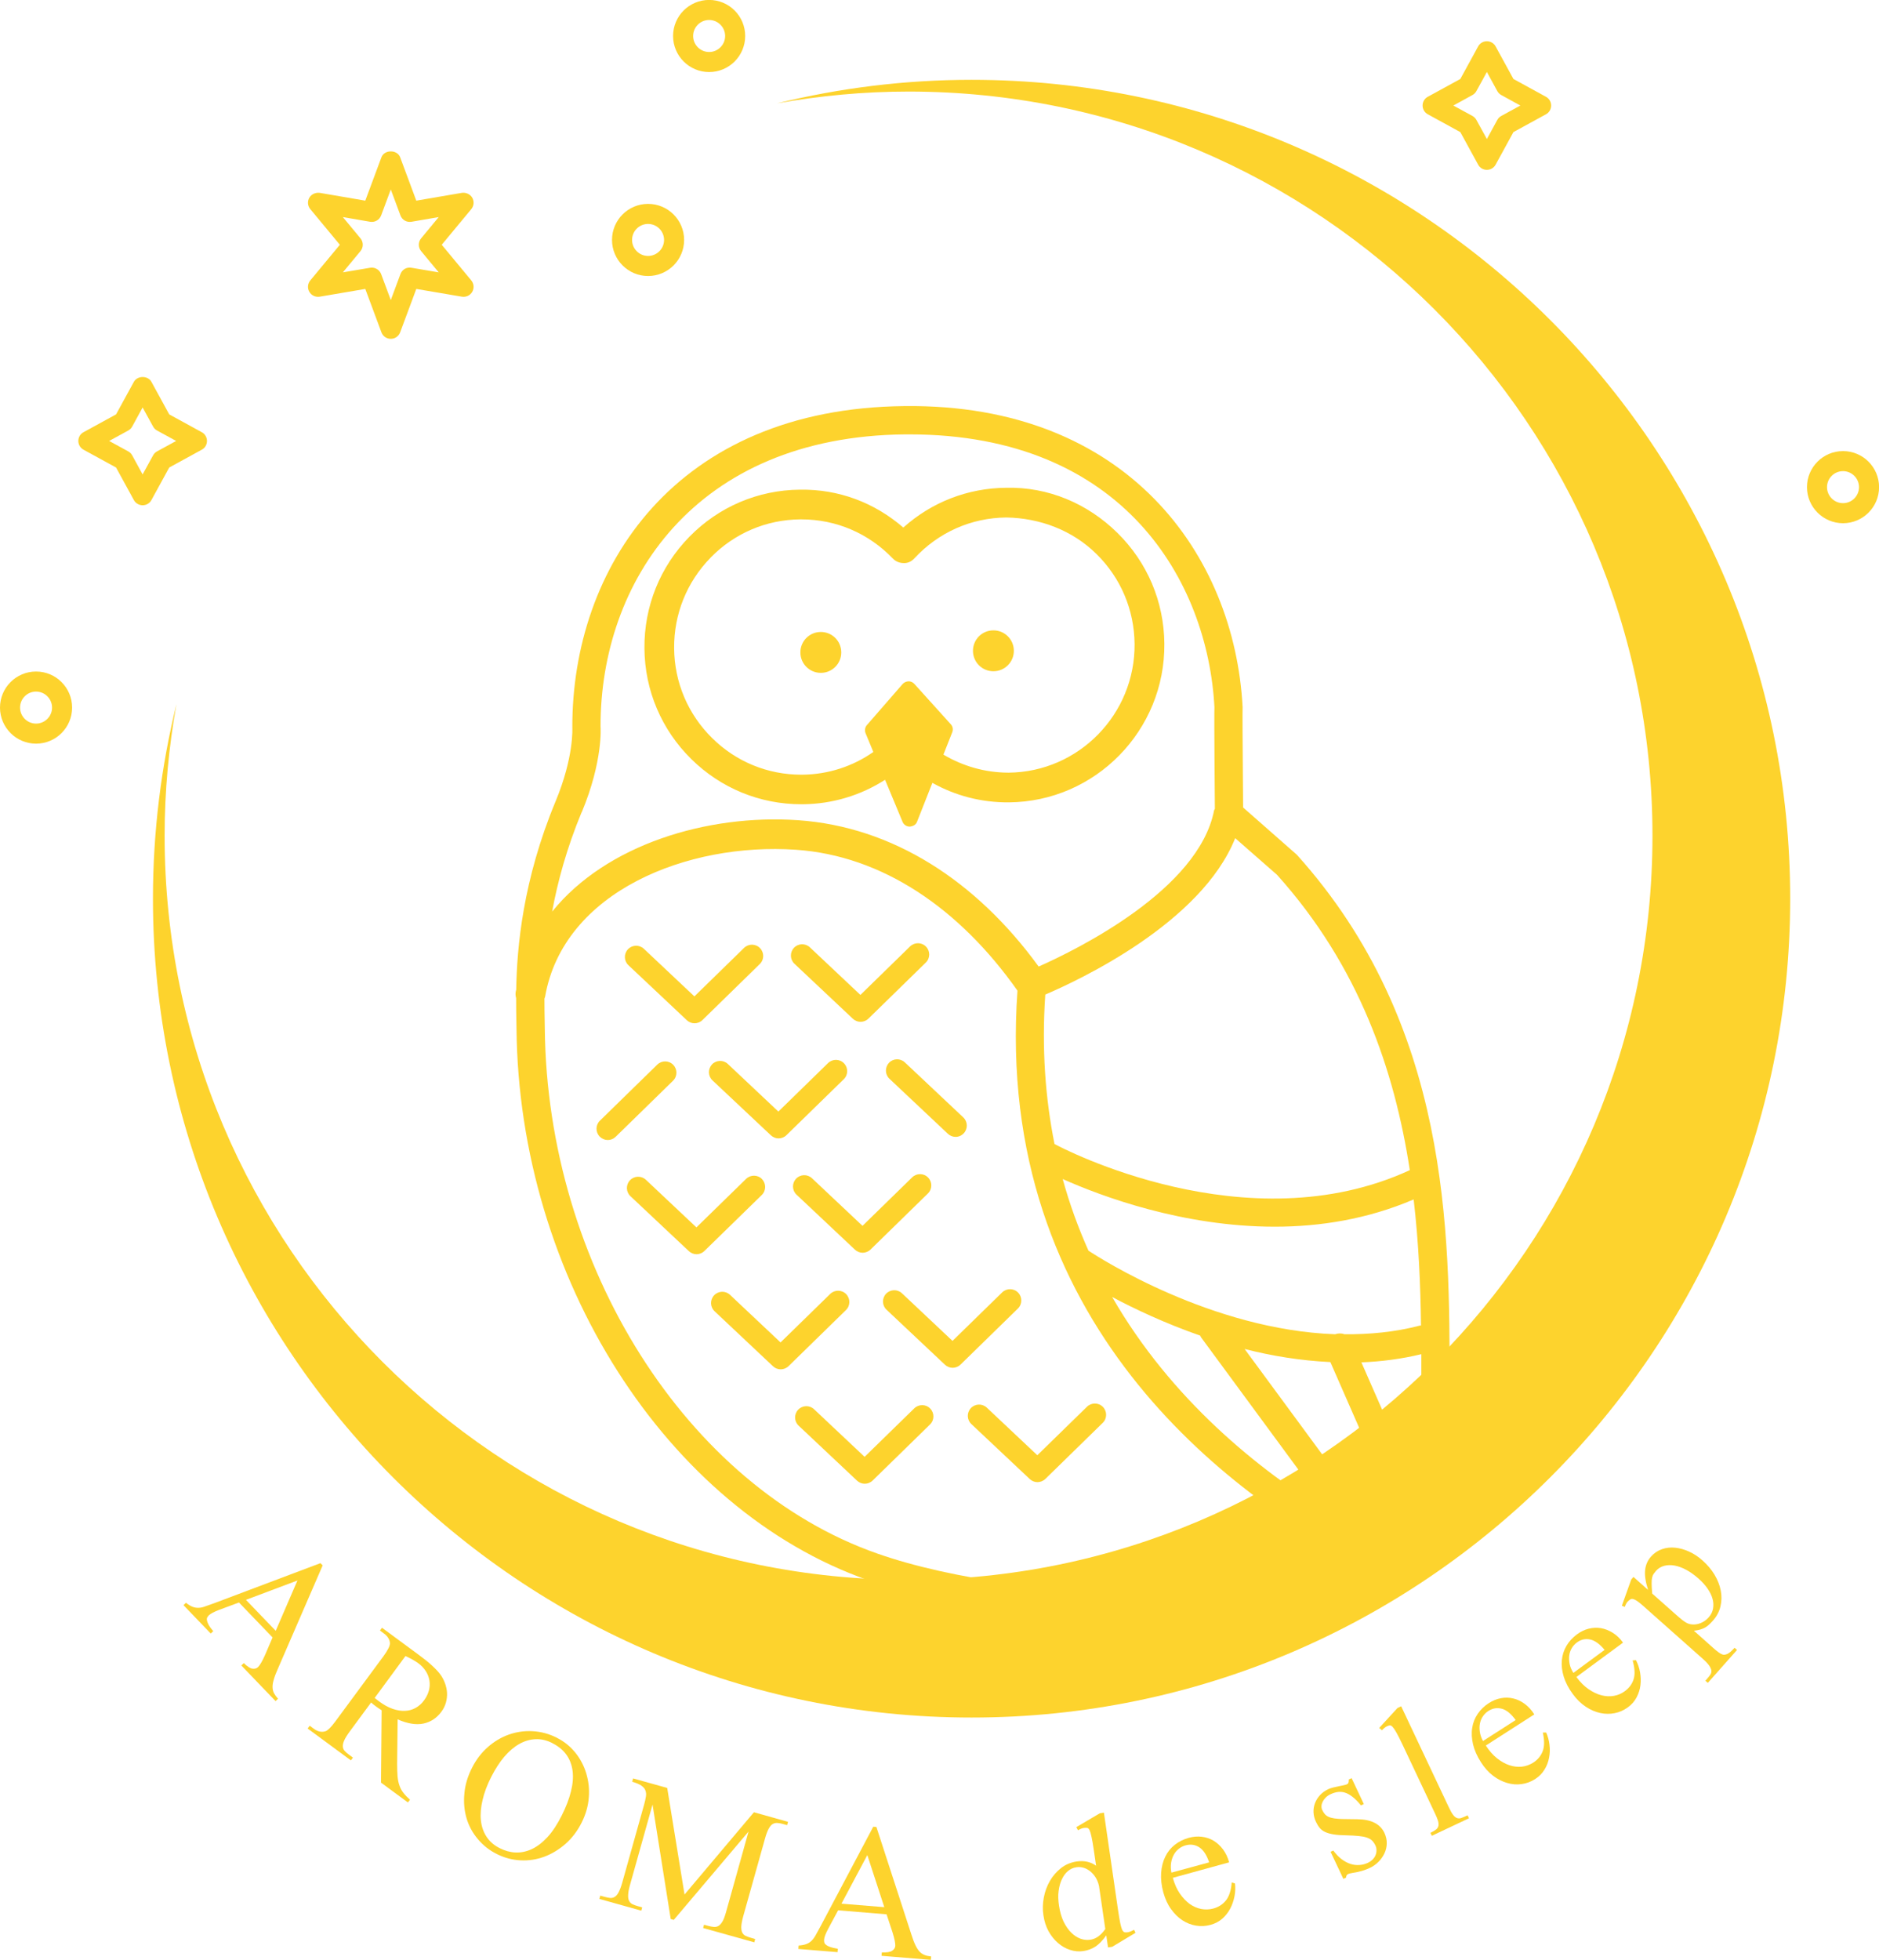<?xml version="1.0" encoding="UTF-8"?>
<svg id="_レイヤー_2" data-name="レイヤー 2" xmlns="http://www.w3.org/2000/svg" viewBox="0 0 268.92 280.42">
  <defs>
    <style>
      .cls-1 {
        fill: #fdd32d;
      }
    </style>
  </defs>
  <g id="contents">
    <g>
      <g>
        <path class="cls-1" d="M39.01,234.28l-4.81-5-2.88,1.07c-.7,.27-1.18,.53-1.43,.76-.1,.11-.18,.21-.24,.33s-.06,.26-.02,.43c.03,.18,.12,.39,.24,.63,.14,.25,.35,.54,.65,.88l-.36,.34-3.9-4.06,.35-.34c.35,.28,.68,.47,.96,.58,.29,.11,.58,.15,.88,.14s.65-.09,1.02-.24c.38-.13,.84-.31,1.4-.5l14.99-5.65,.32,.32-6.42,14.81c-.27,.61-.47,1.12-.58,1.54-.13,.42-.18,.78-.17,1.08,0,.31,.08,.6,.2,.85,.13,.24,.32,.51,.58,.8l-.35,.34-4.9-5.1,.35-.34c.5,.49,.93,.76,1.25,.8s.58-.03,.8-.24c.27-.27,.59-.83,.97-1.67l1.1-2.56Zm.45-.95l3.11-7.2-7.37,2.77,4.26,4.43Z"/>
        <path class="cls-1" d="M58.37,257.88l-3.84-2.83,.09-10.35c-.18-.12-.35-.23-.5-.33-.15-.1-.28-.19-.39-.28-.1-.07-.2-.15-.3-.23-.1-.09-.2-.17-.32-.27l-3.09,4.19c-.37,.51-.63,.93-.77,1.27-.15,.34-.2,.63-.18,.88,.03,.24,.12,.45,.28,.61,.16,.17,.35,.34,.59,.51l.57,.42-.29,.4-6.19-4.56,.3-.4,.55,.41c.59,.44,1.17,.56,1.73,.37,.32-.12,.79-.59,1.39-1.4l6.87-9.31c.65-.89,.96-1.52,.94-1.9-.05-.52-.33-.98-.88-1.38l-.55-.41,.29-.4,5.25,3.87c.77,.57,1.42,1.08,1.93,1.56,.52,.47,.91,.9,1.19,1.28,.28,.39,.49,.8,.65,1.24s.26,.89,.29,1.36c.02,.47-.03,.93-.16,1.4-.13,.46-.34,.9-.65,1.31-.66,.9-1.51,1.46-2.56,1.69-1.05,.22-2.28,.02-3.7-.6l-.07,6.31c0,.73,.02,1.35,.06,1.86,.05,.5,.14,.95,.28,1.32,.13,.38,.32,.73,.56,1.03,.24,.31,.55,.63,.94,.98l-.3,.39Zm-4.76-14.95c.13,.11,.24,.19,.35,.27,.09,.08,.17,.14,.24,.19,.68,.51,1.35,.88,1.98,1.1,.64,.22,1.23,.32,1.79,.29,.56-.02,1.07-.17,1.53-.43s.86-.61,1.19-1.07c.33-.45,.56-.91,.69-1.4,.13-.48,.16-.96,.08-1.43-.08-.47-.24-.92-.52-1.35-.28-.43-.63-.81-1.09-1.14-.43-.32-1.04-.66-1.82-1.02l-4.41,6Z"/>
        <path class="cls-1" d="M79.72,248.65c1.02,.51,1.89,1.21,2.61,2.1,.72,.89,1.24,1.88,1.57,2.97,.33,1.1,.47,2.25,.37,3.45-.09,1.22-.43,2.41-1.02,3.59-.61,1.21-1.37,2.22-2.31,3.05-.94,.82-1.95,1.43-3.04,1.84-1.09,.4-2.22,.58-3.4,.52-1.17-.06-2.29-.35-3.37-.89-1.1-.54-2.01-1.27-2.75-2.16-.75-.89-1.29-1.88-1.61-2.98-.32-1.1-.43-2.26-.31-3.5,.1-1.24,.47-2.48,1.1-3.72,.58-1.15,1.32-2.12,2.23-2.93,.91-.81,1.92-1.41,3-1.8,1.09-.39,2.22-.56,3.41-.5,1.2,.06,2.37,.37,3.52,.95Zm-.66,.75c-.8-.41-1.62-.6-2.41-.56-.8,.03-1.58,.26-2.33,.68-.76,.43-1.47,1.04-2.15,1.83-.68,.8-1.3,1.77-1.88,2.91-.57,1.13-.98,2.21-1.22,3.26-.25,1.04-.34,2.01-.25,2.9,.09,.89,.36,1.68,.81,2.37,.45,.69,1.08,1.24,1.91,1.65,.73,.37,1.5,.58,2.26,.61,.76,.03,1.54-.13,2.3-.48,.77-.36,1.52-.93,2.25-1.72,.73-.79,1.41-1.83,2.05-3.11,.61-1.21,1.05-2.35,1.31-3.42,.27-1.06,.35-2.04,.24-2.92-.11-.88-.4-1.66-.88-2.33-.48-.67-1.15-1.23-2.01-1.66Z"/>
        <path class="cls-1" d="M95.99,274.56l-2.6-16.37-3.23,11.52c-.17,.6-.25,1.07-.26,1.43-.02,.35,.03,.64,.15,.85,.11,.21,.28,.37,.49,.47,.22,.1,.47,.19,.76,.27l.61,.17-.13,.47-6-1.68,.13-.47,.61,.17c.31,.08,.58,.14,.81,.16,.24,.02,.47-.04,.66-.16,.2-.13,.39-.35,.55-.66,.17-.32,.34-.76,.5-1.32l3.16-11.27c.11-.41,.19-.77,.24-1.09,.06-.32,.03-.61-.07-.88-.09-.26-.29-.49-.58-.69-.28-.2-.73-.39-1.31-.55l.13-.48,4.88,1.36,2.48,15.25,9.93-11.77,4.88,1.37-.13,.48-.59-.17c-.32-.09-.59-.14-.84-.15s-.46,.05-.66,.17c-.2,.13-.38,.35-.55,.66-.17,.32-.34,.76-.5,1.32l-3.16,11.27c-.16,.6-.24,1.07-.26,1.43,0,.36,.04,.64,.15,.85s.28,.37,.5,.47c.21,.09,.47,.19,.76,.27l.58,.17-.13,.47-7.32-2.05,.13-.47,.61,.17c.3,.08,.58,.13,.82,.15,.24,.01,.47-.04,.67-.17s.39-.35,.56-.65c.17-.3,.33-.74,.49-1.31l3.22-11.52-10.7,12.64-.43-.12Z"/>
        <path class="cls-1" d="M126.86,273.89l-6.91-.57-1.45,2.7c-.35,.67-.54,1.17-.56,1.52,0,.14,0,.28,.04,.39,.03,.13,.12,.24,.26,.35,.15,.11,.35,.21,.61,.3,.27,.09,.61,.17,1.06,.24l-.03,.49-5.62-.46,.04-.49c.45-.03,.82-.1,1.1-.21,.28-.1,.54-.27,.76-.48,.21-.21,.42-.5,.61-.85,.2-.35,.43-.79,.71-1.3l7.5-14.16,.45,.04,4.99,15.34c.2,.63,.39,1.15,.58,1.54,.18,.39,.38,.7,.59,.93s.46,.39,.72,.5,.58,.17,.95,.21l-.04,.49-7.06-.58,.05-.49c.71,.03,1.2-.05,1.47-.23,.28-.18,.43-.42,.45-.7,.02-.38-.11-1.01-.38-1.89l-.87-2.64Zm-.3-1.02l-2.43-7.45-3.7,6.95,6.13,.5Z"/>
        <path class="cls-1" d="M158.32,276.92c-.5,.7-1,1.22-1.51,1.57-.52,.34-1.1,.56-1.75,.66s-1.29,.04-1.92-.17c-.63-.2-1.21-.54-1.73-.99-.53-.46-.98-1.02-1.35-1.69-.37-.68-.61-1.44-.73-2.29-.13-.83-.1-1.67,.06-2.52,.16-.86,.45-1.65,.87-2.37,.41-.72,.95-1.33,1.59-1.84,.65-.51,1.4-.82,2.26-.95,1.05-.15,1.97,.05,2.76,.61l-.32-2.2c-.12-.84-.23-1.47-.33-1.92-.09-.45-.19-.76-.28-.96-.1-.2-.21-.31-.34-.33s-.28-.02-.44,0c-.27,.03-.56,.15-.88,.34l-.24-.45,3.36-1.98,.59-.09,2.01,13.85c.12,.83,.23,1.47,.32,1.92,.09,.45,.19,.78,.28,.99,.11,.2,.22,.32,.35,.35,.12,.03,.27,.03,.45,0,.23-.03,.53-.15,.91-.35l.2,.43-3.33,2-.6,.09-.25-1.72Zm-.13-.91l-.9-6.16c-.11-.49-.28-.91-.51-1.27-.23-.35-.5-.65-.8-.88-.3-.23-.61-.39-.95-.48-.33-.09-.65-.11-.96-.06-.46,.06-.86,.24-1.22,.54-.35,.29-.65,.69-.87,1.17-.23,.48-.39,1.04-.47,1.68-.09,.63-.06,1.33,.05,2.08,.13,.88,.35,1.65,.65,2.29,.32,.65,.68,1.17,1.09,1.58s.85,.7,1.33,.88c.47,.17,.95,.22,1.41,.15,.8-.11,1.51-.62,2.14-1.52Z"/>
        <path class="cls-1" d="M167.85,268.66c.24,.88,.57,1.62,.99,2.24,.43,.62,.9,1.12,1.41,1.5,.52,.37,1.07,.61,1.66,.73,.58,.11,1.16,.09,1.73-.06,.76-.21,1.36-.6,1.82-1.17,.45-.57,.73-1.42,.82-2.56l.47,.14c.07,.6,.05,1.21-.07,1.83s-.32,1.21-.61,1.76c-.29,.55-.67,1.04-1.14,1.45s-1.03,.71-1.68,.88c-.69,.19-1.39,.23-2.08,.11-.7-.11-1.34-.37-1.96-.77-.6-.4-1.14-.93-1.62-1.6-.48-.66-.84-1.46-1.1-2.39-.27-1-.37-1.93-.31-2.8,.06-.86,.26-1.62,.59-2.3s.79-1.25,1.36-1.7,1.25-.79,2-1c.65-.18,1.28-.22,1.88-.15s1.16,.26,1.67,.56c.51,.31,.96,.72,1.35,1.24,.39,.52,.69,1.14,.88,1.86l-8.06,2.21Zm-.2-.73l5.4-1.47c-.35-1.06-.83-1.78-1.42-2.16-.58-.37-1.24-.47-1.96-.27-.34,.09-.66,.26-.95,.48-.29,.23-.54,.51-.72,.85-.19,.34-.32,.72-.39,1.15-.07,.44-.06,.91,.04,1.41Z"/>
        <g>
          <path class="cls-1" d="M193.45,254.43l1.74,3.69-.41,.19c-.41-.51-.81-.91-1.19-1.21-.38-.3-.74-.5-1.08-.61-.34-.11-.69-.14-1.03-.1-.35,.05-.69,.15-1.05,.32-.28,.13-.52,.3-.7,.48-.18,.19-.33,.39-.43,.59-.1,.21-.16,.41-.17,.62s.03,.4,.11,.58c.11,.22,.23,.42,.37,.58,.14,.16,.32,.29,.54,.39,.22,.1,.49,.17,.81,.22,.32,.05,.71,.08,1.18,.09l2.13,.03c1.97,.02,3.26,.67,3.87,1.96,.23,.5,.34,1,.33,1.5-.01,.5-.12,.98-.33,1.42-.21,.44-.49,.85-.85,1.21-.36,.36-.77,.65-1.21,.86-.34,.16-.71,.31-1.12,.43-.4,.12-.85,.22-1.33,.29-.15,.03-.28,.05-.4,.08-.12,.03-.22,.06-.3,.1-.18,.08-.27,.25-.28,.5l-.39,.18-1.83-3.87,.39-.18c.37,.5,.76,.91,1.18,1.23,.42,.31,.84,.54,1.27,.68,.43,.14,.85,.19,1.28,.16,.43-.03,.83-.13,1.21-.31,.27-.13,.5-.29,.68-.47,.19-.19,.33-.39,.42-.62,.1-.23,.14-.46,.14-.71,0-.24-.05-.48-.16-.7-.13-.27-.28-.49-.47-.68-.18-.18-.43-.32-.74-.43-.31-.11-.7-.18-1.18-.23s-1.08-.08-1.81-.1c-.71-.01-1.31-.05-1.78-.13-.48-.08-.88-.19-1.2-.34-.32-.15-.58-.34-.78-.58-.2-.24-.38-.53-.54-.87-.21-.45-.33-.9-.35-1.36-.02-.46,.05-.9,.21-1.32,.16-.42,.4-.81,.73-1.16,.32-.35,.73-.64,1.21-.86,.15-.07,.36-.14,.62-.21,.26-.06,.52-.12,.79-.18,.27-.06,.52-.11,.74-.15s.37-.09,.44-.12c.13-.06,.21-.13,.25-.22,.04-.08,.06-.25,.06-.49l.41-.19Z"/>
          <path class="cls-1" d="M200.54,244.14l6.79,14.39c.23,.5,.44,.87,.62,1.11,.18,.25,.37,.4,.57,.48,.2,.07,.42,.07,.65-.02s.52-.2,.87-.37l.2,.42-5.32,2.51-.2-.42c.35-.17,.62-.33,.81-.48s.3-.33,.34-.54c.04-.21,.01-.45-.07-.73-.09-.28-.23-.63-.43-1.04l-4.65-9.85c-.35-.74-.64-1.31-.86-1.7-.22-.39-.41-.67-.56-.83-.15-.16-.29-.23-.41-.21-.12,.02-.26,.07-.41,.14-.22,.11-.45,.29-.69,.56l-.4-.33,2.61-2.85,.53-.25Z"/>
          <path class="cls-1" d="M212.64,249.73c.49,.76,1.02,1.37,1.6,1.83,.58,.46,1.17,.8,1.78,1,.6,.2,1.2,.27,1.78,.21,.59-.07,1.12-.26,1.62-.57,.66-.42,1.11-.97,1.37-1.65,.26-.68,.26-1.56,.02-2.66h.48c.24,.54,.4,1.12,.47,1.75,.08,.63,.06,1.24-.06,1.85-.11,.61-.33,1.18-.66,1.71-.32,.53-.77,.98-1.33,1.34-.6,.39-1.25,.63-1.94,.72-.69,.1-1.38,.04-2.07-.16-.69-.2-1.36-.54-2.01-1.03-.65-.49-1.23-1.14-1.74-1.94-.56-.87-.93-1.72-1.13-2.55-.19-.84-.24-1.62-.12-2.36,.11-.74,.38-1.41,.79-2.01,.41-.6,.94-1.12,1.6-1.54,.56-.36,1.14-.59,1.73-.7,.59-.11,1.18-.1,1.75,.04,.57,.13,1.12,.39,1.64,.77,.52,.38,.98,.88,1.38,1.51l-6.98,4.48Zm-.4-.63l4.68-3c-.65-.9-1.31-1.44-1.98-1.62-.67-.18-1.31-.08-1.94,.33-.3,.19-.55,.44-.76,.74-.21,.3-.35,.64-.43,1.02-.08,.37-.08,.78-.02,1.21,.06,.43,.21,.87,.45,1.32Z"/>
          <path class="cls-1" d="M225.62,239.95c.53,.72,1.11,1.3,1.72,1.72,.61,.42,1.22,.72,1.84,.88,.61,.16,1.21,.19,1.79,.09,.58-.1,1.11-.33,1.58-.68,.63-.46,1.05-1.04,1.26-1.73,.21-.69,.16-1.58-.15-2.66l.48-.04c.27,.53,.47,1.1,.58,1.72s.14,1.23,.06,1.85c-.07,.61-.26,1.2-.55,1.75-.29,.55-.7,1.03-1.24,1.42-.58,.42-1.21,.71-1.89,.84-.68,.14-1.38,.13-2.08-.02s-1.4-.45-2.07-.9c-.68-.45-1.3-1.05-1.86-1.82-.61-.83-1.04-1.66-1.29-2.48-.25-.82-.34-1.6-.27-2.35s.29-1.43,.66-2.06c.37-.63,.87-1.17,1.5-1.64,.53-.39,1.1-.67,1.68-.81,.59-.15,1.17-.17,1.75-.08,.58,.1,1.14,.32,1.69,.66s1.04,.81,1.48,1.41l-6.68,4.92Zm-.44-.6l4.47-3.29c-.71-.85-1.4-1.35-2.08-1.49-.68-.14-1.32,0-1.91,.45-.28,.21-.52,.47-.71,.79-.19,.32-.31,.66-.36,1.04-.05,.38-.03,.78,.05,1.21s.27,.86,.54,1.29Z"/>
          <path class="cls-1" d="M232.12,229.74l1.34-3.75,.32-.37,2.09,1.86c-.37-1.17-.51-2.12-.42-2.87s.37-1.37,.83-1.89c.45-.51,.98-.86,1.58-1.07,.6-.21,1.24-.28,1.9-.21,.67,.07,1.34,.26,2.01,.57,.68,.31,1.32,.74,1.92,1.28,.68,.61,1.25,1.28,1.69,2.01,.44,.74,.74,1.49,.89,2.26,.15,.77,.14,1.53-.04,2.28-.18,.75-.54,1.44-1.1,2.06-.2,.22-.39,.42-.57,.58-.18,.16-.37,.3-.58,.41-.21,.11-.43,.2-.68,.27-.25,.07-.54,.12-.87,.16l2.73,2.43c.32,.29,.58,.5,.79,.65,.2,.15,.37,.25,.52,.3,.14,.06,.27,.07,.37,.05,.11-.02,.22-.05,.35-.1,.26-.1,.61-.4,1.06-.89l.35,.31-4.18,4.71-.35-.31,.22-.25c.19-.21,.35-.41,.48-.6,.13-.18,.18-.38,.16-.59-.02-.21-.13-.45-.31-.72-.19-.27-.5-.6-.94-.99l-8.48-7.53c-.34-.3-.63-.54-.86-.7-.23-.16-.43-.26-.59-.3s-.31-.03-.43,.05-.26,.19-.4,.34c-.07,.08-.14,.18-.2,.3-.07,.12-.13,.27-.18,.43l-.43-.17Zm4.34-1.74l3.35,2.97c.72,.64,1.22,1.04,1.51,1.19,.23,.13,.48,.22,.76,.25,.27,.03,.56,.02,.84-.04,.29-.06,.57-.17,.85-.33,.28-.16,.54-.37,.77-.63,.34-.38,.55-.8,.63-1.26,.08-.46,.06-.93-.08-1.41-.13-.49-.38-.98-.72-1.47s-.78-.97-1.3-1.43c-.57-.5-1.14-.91-1.71-1.22-.58-.31-1.13-.52-1.67-.62-.54-.1-1.04-.09-1.5,.03-.46,.12-.86,.36-1.18,.72-.13,.15-.24,.29-.34,.43-.1,.14-.17,.32-.22,.53-.05,.22-.08,.5-.07,.86,0,.36,.03,.83,.08,1.42Z"/>
        </g>
      </g>
      <g>
        <g>
          <path class="cls-1" d="M263.77,74.86c-2.84,0-5.16-2.31-5.16-5.16s2.31-5.16,5.16-5.16,5.16,2.31,5.16,5.16-2.31,5.16-5.16,5.16Zm0-7.45c-1.27,0-2.29,1.03-2.29,2.29s1.03,2.29,2.29,2.29,2.29-1.03,2.29-2.29-1.03-2.29-2.29-2.29Z"/>
          <path class="cls-1" d="M212.8,24.3c-.52,0-1.01-.28-1.25-.74l-2.55-4.66-4.66-2.55c-.46-.25-.74-.73-.74-1.25s.28-1.01,.74-1.25l4.66-2.55,2.55-4.66c.25-.46,.73-.74,1.25-.74h0c.52,0,1.01,.29,1.25,.74l2.55,4.66,4.66,2.55c.46,.25,.74,.73,.74,1.25s-.29,1.01-.74,1.25l-4.66,2.55-2.55,4.66c-.25,.46-.73,.74-1.25,.74Zm-4.8-9.2l2.73,1.49c.24,.13,.44,.33,.57,.57l1.5,2.73,1.49-2.73c.13-.24,.33-.44,.57-.57l2.73-1.49-2.73-1.5c-.24-.13-.44-.33-.57-.57l-1.49-2.73-1.5,2.73c-.13,.24-.33,.44-.57,.57l-2.73,1.5Z"/>
          <g>
            <path class="cls-1" d="M55.93,48.48c-.6,0-1.13-.37-1.34-.93l-2.31-6.21-6.53,1.11c-.61,.09-1.18-.18-1.48-.7-.3-.52-.24-1.17,.14-1.63l4.23-5.1-4.23-5.1c-.38-.46-.44-1.11-.14-1.63,.3-.52,.91-.77,1.48-.7l6.53,1.12,2.31-6.21c.42-1.12,2.26-1.12,2.68,0l2.31,6.21,6.53-1.12c.56-.08,1.18,.18,1.48,.7,.3,.52,.24,1.17-.14,1.63l-4.23,5.1,4.23,5.1c.38,.46,.44,1.11,.14,1.63-.3,.52-.88,.79-1.48,.7l-6.53-1.11-2.31,6.21c-.21,.56-.74,.93-1.34,.93Zm-2.72-10.19c.59,0,1.13,.37,1.34,.93l1.38,3.71,1.38-3.71c.24-.65,.86-1.03,1.58-.91l3.9,.66-2.52-3.04c-.44-.53-.44-1.3,0-1.83l2.52-3.04-3.9,.67c-.71,.11-1.34-.27-1.58-.91l-1.38-3.71-1.38,3.71c-.24,.64-.88,1.02-1.58,.91l-3.9-.67,2.52,3.04c.44,.53,.44,1.3,0,1.83l-2.52,3.04,3.9-.66c.08-.01,.16-.02,.24-.02Z"/>
            <path class="cls-1" d="M92.75,39.49c-2.84,0-5.16-2.31-5.16-5.16s2.31-5.16,5.16-5.16,5.16,2.31,5.16,5.16-2.31,5.16-5.16,5.16Zm0-7.45c-1.27,0-2.29,1.03-2.29,2.29s1.03,2.29,2.29,2.29,2.29-1.03,2.29-2.29-1.03-2.29-2.29-2.29Z"/>
            <path class="cls-1" d="M5.16,106.4c-2.84,0-5.16-2.31-5.16-5.16s2.31-5.16,5.16-5.16,5.16,2.31,5.16,5.16-2.31,5.16-5.16,5.16Zm0-7.45c-1.27,0-2.29,1.03-2.29,2.29s1.03,2.29,2.29,2.29,2.29-1.03,2.29-2.29-1.03-2.29-2.29-2.29Z"/>
            <path class="cls-1" d="M101.49,10.31c-2.84,0-5.16-2.31-5.16-5.16s2.31-5.16,5.16-5.16,5.16,2.31,5.16,5.16-2.31,5.16-5.16,5.16Zm0-7.45c-1.27,0-2.29,1.03-2.29,2.29s1.03,2.29,2.29,2.29,2.29-1.03,2.29-2.29-1.03-2.29-2.29-2.29Z"/>
            <path class="cls-1" d="M20.41,72.29h0c-.52,0-1.01-.29-1.25-.74l-2.55-4.66-4.66-2.55c-.46-.25-.74-.73-.74-1.25s.28-1.01,.74-1.25l4.66-2.55,2.55-4.66c.5-.91,2.01-.92,2.51,0l2.55,4.66,4.66,2.55c.46,.25,.74,.73,.74,1.25s-.28,1.01-.74,1.25l-4.66,2.55-2.55,4.66c-.25,.46-.73,.74-1.25,.74Zm-4.79-9.2l2.73,1.49c.24,.13,.44,.33,.57,.57l1.49,2.73,1.5-2.73c.13-.24,.33-.44,.57-.57l2.73-1.49-2.73-1.49c-.24-.13-.44-.33-.57-.57l-1.5-2.73-1.49,2.73c-.13,.24-.33,.44-.57,.57l-2.73,1.49Z"/>
          </g>
        </g>
        <g>
          <g>
            <path class="cls-1" d="M209.52,220.75c-2.08-4.81-2.07-13.17-2.06-22.85,.02-21.63,.06-51.26-21.86-75.61l-7.69-6.76c-.09-10.69-.09-13.67-.07-14.37-1.14-21.64-16.43-43.41-48.34-43.06-32.95,.3-47.65,23.24-47.59,46,0,.04,.26,4.16-2.39,10.54-4.68,11.26-5.54,20.85-5.64,26.96-.02,.1-.05,.19-.07,.29-.06,.32-.02,.63,.06,.93,0,1.21,.01,2.31,.03,3.16l.02,1.13c.32,35.66,21.48,68.87,50.3,78.97,10.85,3.8,26.83,6.04,47.5,6.66,.49,.01,.97,.02,1.46,.02,10.22,0,20.78-3.11,26.42-6.37l9.91-5.65Zm-6.1-22.85c0,7.27,0,13.45,.76,18.33l-9.34-21.31c2.85-.11,5.72-.48,8.58-1.17,0,1.41,0,2.8,0,4.15Zm-.03-8.25c-.06,.01-.12,0-.19,.01-3.58,.94-7.21,1.27-10.79,1.24-.42-.16-.88-.15-1.33,0-17.69-.64-33.62-10.85-35.3-11.96-1.44-3.22-2.69-6.63-3.69-10.25,5.6,2.5,17.23,6.82,30.35,6.82,6.46,0,13.27-1.07,19.88-3.9,.73,6.26,.98,12.34,1.05,18.05Zm-31.49,1.7l18.63,25.32c-10.46-6.4-22.91-16.45-31.36-31.1,3.22,1.71,7.55,3.76,12.61,5.53,.05,.09,.06,.18,.12,.26Zm10.87-66.18c11.75,13.07,16.81,27.97,19,42.25-23.31,10.75-49.81-3.16-50.85-3.74-1.31-6.52-1.85-13.62-1.32-21.38,4.8-2.05,22.33-10.23,27.18-22.38l5.99,5.25Zm-99.51-8.96c3.07-7.37,2.7-12.22,2.69-12.26-.04-20.61,13.42-41.52,43.6-41.8,.21,0,.41,0,.61,0,30.68,0,42.69,21.08,43.65,39.04-.02,.52-.04,2.65,.06,14.53-.03,.08-.09,.14-.11,.22-2.21,11.36-19.59,19.9-25.11,22.35-8.92-12.25-20.88-20.01-34.45-20.94-12.96-.89-27.43,3.48-35.18,13.08,.78-4.25,2.08-9.06,4.22-14.22Zm88.59,112.5c-20.26-.6-35.83-2.76-46.28-6.43-27.27-9.55-47.28-41.18-47.6-75.2l-.02-1.19c-.02-.81-.03-1.87-.03-3.03,.02-.08,.08-.15,.09-.24,2.62-15.09,20.43-22.11,35.91-21.04,12.36,.85,23.41,8.4,31.7,20.16-3.38,47.51,30.26,72.11,49.72,82.27-5.81,2.68-15.06,4.91-23.48,4.69Zm26.16-8.69l-19.88-27.01c3.88,.99,8.02,1.67,12.27,1.87l10.87,24.8c.33,.76-3.04,.65-3.26,.34Z"/>
            <path class="cls-1" d="M114.69,115.07c.07,0,.14,0,.21,0,4.25-.04,8.28-1.27,11.77-3.5l2.5,6.01c.17,.42,.58,.69,1.04,.69,.53-.07,.88-.28,1.04-.71l2.19-5.55c3.29,1.83,6.98,2.82,10.96,2.79,12.38-.11,22.36-10.3,22.24-22.71-.05-6.01-2.44-11.64-6.72-15.85-4.28-4.21-9.92-6.6-15.94-6.45-5.5,.05-10.64,2.06-14.7,5.69-4.12-3.56-9.23-5.51-14.8-5.42-6,.05-11.62,2.45-15.82,6.74-4.2,4.29-6.48,9.96-6.43,15.97,.05,6.01,2.44,11.64,6.72,15.85,4.23,4.16,9.81,6.45,15.73,6.45Zm-12.98-35.3c3.41-3.48,7.96-5.42,12.82-5.46h.17c4.97,0,9.61,1.99,13.08,5.6,.4,.42,.95,.65,1.53,.65,.65,.04,1.16-.25,1.56-.68,3.45-3.72,8.12-5.79,13.15-5.84,4.79,.08,9.45,1.81,12.91,5.23,3.47,3.41,5.4,7.98,5.45,12.86,.09,10.06-8,18.33-18.03,18.42-3.41-.01-6.55-.94-9.33-2.58l1.26-3.19c.16-.4,.08-.85-.21-1.16l-5.21-5.77c-.21-.24-.52-.37-.83-.37-.32,.02-.63,.14-.85,.39l-5.11,5.87c-.28,.32-.35,.78-.19,1.17l1.11,2.68c-2.96,2.07-6.45,3.21-10.15,3.25h-.17c-4.8,0-9.32-1.85-12.74-5.23-3.47-3.41-5.41-7.98-5.45-12.86-.04-4.87,1.81-9.48,5.22-12.96Z"/>
            <path class="cls-1" d="M101.9,152.3c-.61,.65-.58,1.67,.07,2.28l8.36,7.86c.31,.29,.71,.44,1.1,.44s.81-.15,1.12-.46l8.21-8.01c.64-.62,.65-1.64,.03-2.28-.62-.64-1.64-.65-2.28-.03l-7.11,6.94-7.23-6.81c-.65-.61-1.66-.58-2.28,.07Z"/>
            <path class="cls-1" d="M127.23,152.07c-.61,.65-.58,1.67,.07,2.28l8.36,7.87c.31,.29,.71,.44,1.1,.44,.43,0,.85-.17,1.17-.51,.61-.65,.58-1.67-.07-2.28l-8.36-7.87c-.65-.61-1.67-.58-2.28,.07Z"/>
            <path class="cls-1" d="M96.35,152.35c-.62-.64-1.64-.65-2.28-.03l-8.21,8.02c-.64,.62-.65,1.64-.03,2.28,.32,.32,.73,.49,1.15,.49s.81-.15,1.13-.46l8.21-8.02c.64-.62,.65-1.64,.03-2.28Z"/>
            <path class="cls-1" d="M98.3,145.97c.31,.29,.71,.44,1.1,.44s.81-.15,1.13-.46l8.21-8.02c.64-.62,.65-1.64,.03-2.28-.62-.64-1.64-.65-2.28-.03l-7.11,6.94-7.23-6.81c-.65-.61-1.67-.58-2.28,.07-.61,.65-.58,1.67,.07,2.28l8.36,7.87Z"/>
            <path class="cls-1" d="M121.1,185.16c-.62-.64-1.64-.65-2.28-.03l-7.11,6.94-7.23-6.81c-.65-.61-1.67-.58-2.28,.07-.61,.65-.58,1.67,.07,2.28l8.36,7.87c.31,.29,.71,.44,1.1,.44s.81-.15,1.13-.46l8.21-8.02c.64-.62,.65-1.64,.03-2.28Z"/>
            <path class="cls-1" d="M145.71,184.94c-.62-.64-1.64-.65-2.28-.03l-7.11,6.94-7.23-6.81c-.65-.61-1.66-.58-2.28,.07-.61,.65-.58,1.67,.07,2.28l8.36,7.87c.31,.29,.71,.44,1.1,.44s.81-.15,1.13-.46l8.21-8.02c.64-.62,.65-1.64,.03-2.28Z"/>
            <path class="cls-1" d="M109.06,168.7c-.62-.64-1.64-.65-2.28-.03l-7.11,6.94-7.23-6.81c-.65-.61-1.67-.58-2.28,.07-.61,.65-.58,1.67,.07,2.28l8.36,7.86c.31,.29,.71,.44,1.1,.44s.81-.15,1.12-.46l8.21-8.01c.64-.62,.65-1.64,.03-2.28Z"/>
            <path class="cls-1" d="M122.06,145.76c.31,.29,.71,.44,1.1,.44s.81-.15,1.13-.46l8.21-8.02c.64-.62,.65-1.64,.03-2.28-.62-.64-1.64-.65-2.28-.03l-7.11,6.94-7.23-6.81c-.65-.61-1.67-.58-2.28,.07-.61,.65-.58,1.67,.07,2.28l8.36,7.87Z"/>
            <path class="cls-1" d="M130.55,168.45l-7.11,6.94-7.23-6.81c-.65-.61-1.67-.58-2.28,.07-.61,.65-.58,1.67,.07,2.28l8.36,7.87c.31,.29,.71,.44,1.1,.44s.81-.15,1.13-.46l8.21-8.02c.64-.62,.65-1.64,.03-2.28-.62-.64-1.64-.65-2.28-.03Z"/>
            <path class="cls-1" d="M130.85,201.5l-7.11,6.94-7.23-6.81c-.65-.61-1.67-.58-2.28,.07-.61,.65-.58,1.67,.07,2.28l8.36,7.87c.31,.29,.71,.44,1.1,.44s.81-.15,1.13-.46l8.21-8.02c.64-.62,.65-1.64,.03-2.28-.62-.64-1.64-.65-2.28-.03Z"/>
            <path class="cls-1" d="M155.57,201.27l-7.11,6.94-7.23-6.81c-.65-.61-1.67-.58-2.28,.07s-.58,1.67,.07,2.28l8.36,7.87c.31,.29,.71,.44,1.1,.44s.81-.15,1.13-.46l8.21-8.02c.64-.62,.65-1.64,.03-2.28-.62-.64-1.64-.65-2.28-.03Z"/>
            <path class="cls-1" d="M117.5,96.27c1.62-.01,2.92-1.34,2.9-2.95-.01-1.62-1.34-2.92-2.95-2.9-1.62,.01-2.92,1.34-2.9,2.95,.01,1.62,1.34,2.92,2.95,2.9Z"/>
            <path class="cls-1" d="M142.2,96.04c1.62-.01,2.92-1.34,2.9-2.95-.01-1.62-1.34-2.92-2.95-2.9-1.62,.01-2.92,1.34-2.9,2.95,.01,1.62,1.34,2.92,2.95,2.9Z"/>
          </g>
          <path class="cls-1" d="M139.05,11.42c-9.6,0-18.92,1.18-27.85,3.37,6.12-1.09,12.4-1.69,18.83-1.69,58.8,0,106.47,47.67,106.47,106.47s-47.67,106.47-106.47,106.47S23.56,178.37,23.56,119.57c0-6.44,.6-12.73,1.7-18.85-2.19,8.94-3.37,18.26-3.37,27.86,0,64.6,52.56,117.16,117.16,117.16s117.16-52.56,117.16-117.16S203.65,11.42,139.05,11.42Z"/>
        </g>
      </g>
    </g>
  </g>
</svg>